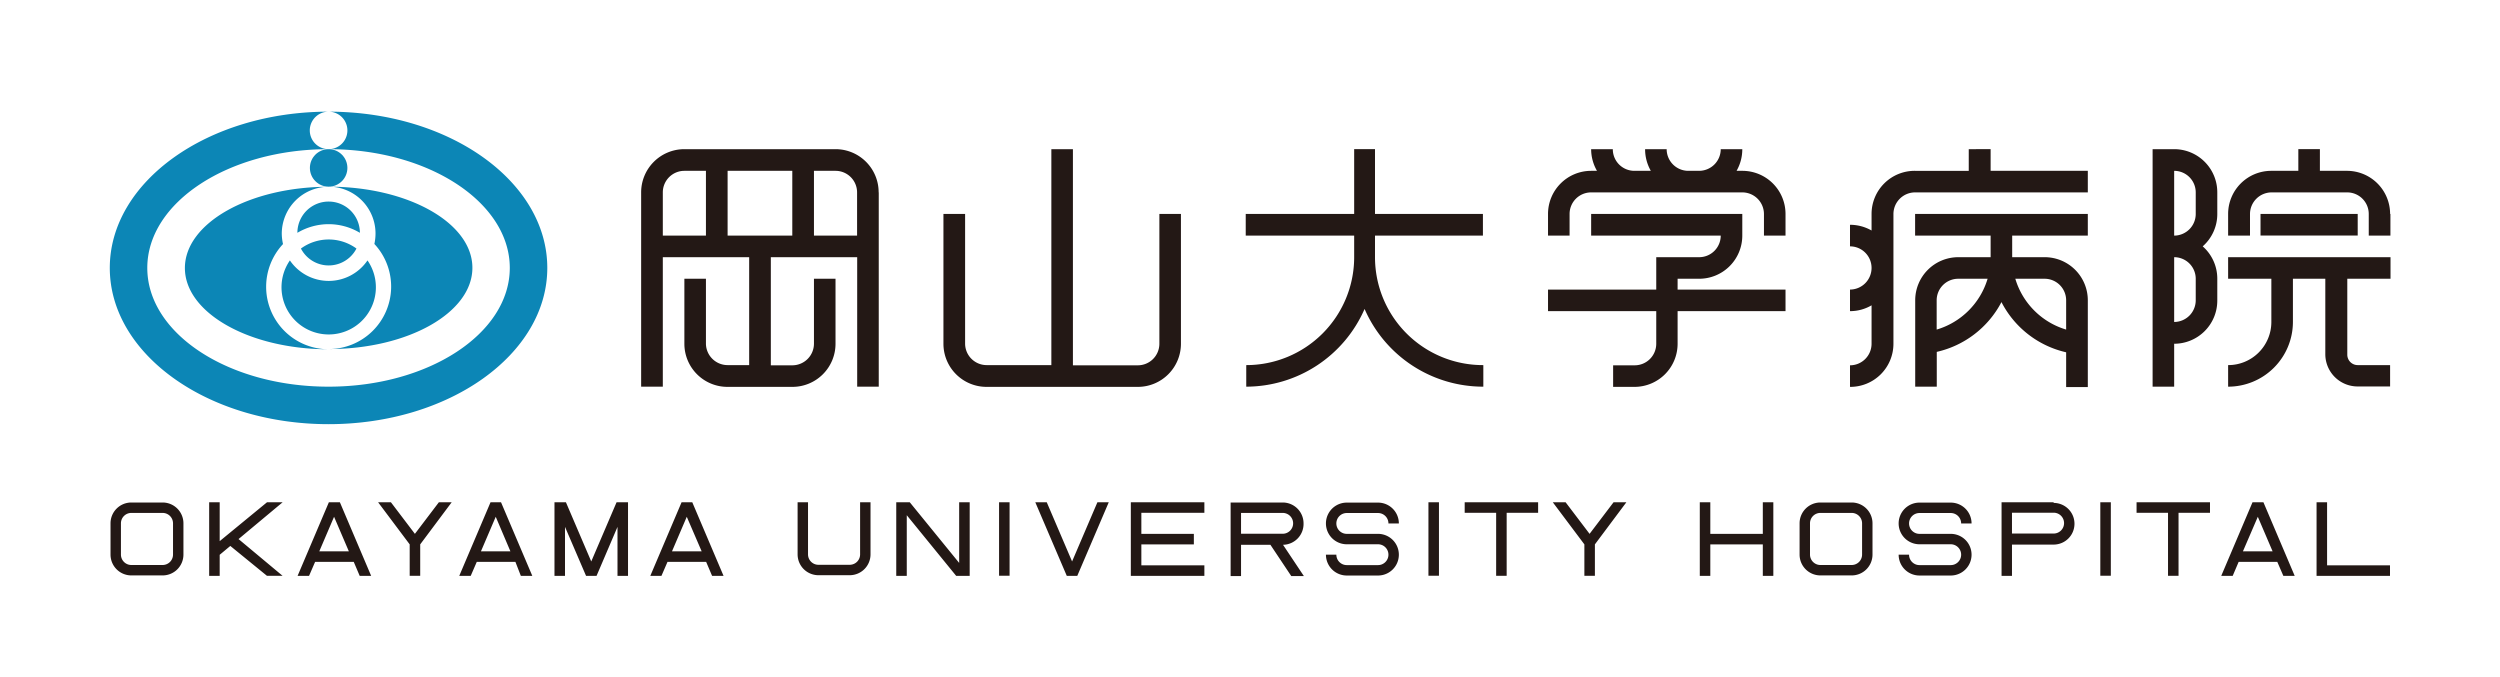 <svg xmlns="http://www.w3.org/2000/svg" viewBox="0 0 240 65" width="240" height="65"><defs><style>.cls-1{fill:#fff}.cls-2{fill:#0c86b6}.cls-3{fill:#231815}</style></defs><g id="レイヤー_2" data-name="レイヤー 2"><g id="レイヤー_4" data-name="レイヤー 4"><path d="M0 0h240v65H0z" class="cls-1"/><path d="M31.55 10.72a1.8 1.8 0 0 1 0 3.6c9.6 0 17.39 5.11 17.39 11.4s-7.79 11.4-17.4 11.4-17.4-5.1-17.4-11.4 7.8-11.4 17.4-11.4a1.8 1.8 0 0 1 0-3.6c-11.59 0-21 6.72-21 15s9.41 15 21 15 21-6.71 21-15-9.39-15-20.99-15z" class="cls-2"/><circle cx="31.55" cy="16.12" r="1.8" class="cls-2"/><path d="M31.55 21.52a5.88 5.88 0 0 1 3 .83 3 3 0 0 0-6 0 5.87 5.87 0 0 1 3-.83z" class="cls-2"/><path d="M25.55 27.52a6 6 0 0 1 1.62-4.09 4.73 4.73 0 0 1-.12-1 4.51 4.51 0 0 1 4.5-4.5c-7.62 0-13.8 3.5-13.8 7.8s6.18 7.8 13.8 7.8a6 6 0 0 1-6-6.01z" class="cls-2"/><path d="M28.89 23.86a3 3 0 0 0 5.33 0 4.52 4.52 0 0 0-5.33 0z" class="cls-2"/><path d="M35.28 25a4.51 4.51 0 0 1-7.45 0 4.53 4.53 0 1 0 7.45 0z" class="cls-2"/><path d="M31.55 17.92a4.5 4.5 0 0 1 4.5 4.5 4.74 4.74 0 0 1-.11 1 6 6 0 0 1-4.39 10.09c7.63 0 13.8-3.49 13.8-7.8s-6.17-7.79-13.8-7.79z" class="cls-2"/><path d="M84.35 18.47a4.14 4.14 0 0 0-4.14-4.15H65.7a4.15 4.15 0 0 0-4.15 4.15v18.65h2.08V24.69h8.29v10.36h-2.07A2.08 2.08 0 0 1 67.77 33v-6.24H65.7V33a4.14 4.14 0 0 0 4.15 4.14h6.21A4.14 4.14 0 0 0 80.21 33v-6.24h-2.07V33a2.08 2.08 0 0 1-2.08 2.07H74V24.69h8.29v12.43h2.07V18.47zm-20.72 0a2.07 2.07 0 0 1 2.07-2.07h2.07v6.22h-4.14zm6.22 4.15V16.4h6.21v6.22zm12.43 0h-4.14V16.4h2.07a2.07 2.07 0 0 1 2.07 2.07zM113.37 20.54h-2.07V33a2.07 2.07 0 0 1-2.07 2.07H103V14.32h-2.07v20.73h-6.21A2.07 2.07 0 0 1 92.65 33V20.54h-2.08V33a4.14 4.14 0 0 0 4.15 4.14h14.51a4.14 4.14 0 0 0 4.14-4.14zM191.1 16.4v-2.08H189v2.08h-5.18a4.14 4.14 0 0 0-4.15 4.14v1.59a4.16 4.16 0 0 0-2.07-.55v2.07a2.07 2.07 0 0 1 2.07 2.07 2.08 2.08 0 0 1-2.07 2.08v2.07a4.06 4.06 0 0 0 2.07-.56V33a2.07 2.07 0 0 1-2.07 2.07v2.07a4.14 4.14 0 0 0 4.17-4.14V20.54a2.08 2.08 0 0 1 2.08-2.07h16.58V16.4z" class="cls-3"/><path d="M183.85 20.54v2.08h7.25v2.07H188a4.14 4.14 0 0 0-4.14 4.14v8.29h2.07v-3.34a9.34 9.34 0 0 0 6.21-4.78 9.3 9.3 0 0 0 6.21 4.82v3.34h2.08v-8.33a4.14 4.14 0 0 0-4.15-4.14h-3.11v-2.07h7.26v-2.08zm2.07 11.1v-2.81a2.07 2.07 0 0 1 2.08-2.07h2.81a7.26 7.26 0 0 1-4.89 4.88zm10.36-4.88a2.07 2.07 0 0 1 2.07 2.07v2.81a7.26 7.26 0 0 1-4.88-4.88zM217.01 20.54h9.33v2.07h-9.33zM226.34 35.05a1 1 0 0 1-1-1v-7.29h4.15v-2.07H213.9v2.07h4.15v4.15a4.14 4.14 0 0 1-4.15 4.14v2.07a6.22 6.22 0 0 0 6.22-6.21v-4.15h3.11V34a3.1 3.1 0 0 0 3.11 3.1h3.11v-2.05z" class="cls-3"/><path d="M229.45 20.54a4.14 4.14 0 0 0-4.15-4.14h-2.59v-2.08h-2.07v2.08h-2.59a4.14 4.14 0 0 0-4.15 4.14v2.08h2.1v-2.08a2.08 2.08 0 0 1 2.08-2.07h7.25a2.07 2.07 0 0 1 2.07 2.07v2.08h2.08v-2.08zM212.86 20.54v-2.07a4.14 4.14 0 0 0-4.14-4.15h-2.07v22.8h2.07V33a4.14 4.14 0 0 0 4.14-4.15v-2.09a4.13 4.13 0 0 0-1.4-3.11 4.13 4.13 0 0 0 1.4-3.11zm-2.07 6.22v2.07a2.08 2.08 0 0 1-2.07 2.08v-6.22a2.07 2.07 0 0 1 2.07 2.07zm-2.07-4.14V16.4a2.07 2.07 0 0 1 2.07 2.07v2.07a2.08 2.08 0 0 1-2.07 2.08zM132 22.62h10.36v-2.08H132v-6.22h-2v6.22h-10.41v2.08H130v2.07a10.36 10.36 0 0 1-10.36 10.36v2.07A12.42 12.42 0 0 0 131 29.66a12.42 12.42 0 0 0 11.4 7.46v-2.07A10.36 10.36 0 0 1 132 24.69zM161.05 26.76h2.07a4.14 4.14 0 0 0 4.14-4.14v-2.08h-14.51v2.08h12.44a2.07 2.07 0 0 1-2.07 2.07H159v3.11h-10.39v2.07H159V33a2.07 2.07 0 0 1-2.07 2.07h-2.07v2.07h2.07a4.14 4.14 0 0 0 4.12-4.14v-3.13h10.36V27.8h-10.36z" class="cls-3"/><path d="M171.41 20.54a4.14 4.14 0 0 0-4.15-4.14h-.55a4.16 4.16 0 0 0 .55-2.08h-2.07a2.08 2.08 0 0 1-2.07 2.08h-1a2.08 2.08 0 0 1-2.12-2.08h-2.07a4.16 4.16 0 0 0 .55 2.08h-1.58a2.07 2.07 0 0 1-2.07-2.08h-2.08a4.17 4.17 0 0 0 .56 2.08h-.56a4.14 4.14 0 0 0-4.14 4.14v2.08h2.07v-2.08a2.07 2.07 0 0 1 2.07-2.07h14.51a2.08 2.08 0 0 1 2.08 2.07v2.08h2.07v-2.08zM92.08 54.04l-4.74-5.82h-1.3v7.06h1.01v-5.82l4.74 5.82h1.3v-7.06h-1.01v5.82zM83.57 48.22h-1v5a1 1 0 0 1-1 1h-3a1 1 0 0 1-1-1v-5h-1v5a2 2 0 0 0 2 2h3a2 2 0 0 0 2-2zM95.91 48.22h1.01v7.05h-1.01zM108.56 48.22v7.06h7.06v-1.01h-6.05v-2.01h5.04v-1.01h-5.04v-2.02h6.05v-1.01h-7.06zM105.35 48.22l-2.43 5.68-2.43-5.68h-1.1l3.02 7.06h1.01l3.02-7.06h-1.09zM125.14 50.24a2 2 0 0 0-2-2h-5v7.06h1v-3h2.82l2 3h1.21l-2-3a2 2 0 0 0 1.97-2.06zm-6-1h4a1 1 0 0 1 0 2h-4zM132.29 51.25h-3a1 1 0 1 1 0-2h3a1 1 0 0 1 1 1h1a2 2 0 0 0-2-2h-3a2 2 0 0 0 0 4h3a1 1 0 1 1 0 2h-3a1 1 0 0 1-1-1h-1a2 2 0 0 0 2 2h3a2 2 0 1 0 0-4zM137.13 48.22h1.01v7.05h-1.01zM140.61 48.22v1.01h3.02v6.05h1.01v-6.05h3.02v-1.01h-7.05zM152.6 51.25l-2.3-3.03h-1.23l3.03 4.04v3.02h1.01v-3.02l3.02-4.04h-1.23l-2.3 3.03zM169.23 51.25h-5.04v-3.03h-1.01v7.06h1.01v-3.02h5.04v3.02h1.01v-7.06h-1.01v3.03zM197.15 48.22h-5v7.06h1v-3h4a2 2 0 0 0 0-4zm0 3h-4v-2h4a1 1 0 0 1 0 2zM179.76 50.24a2 2 0 0 0-2-2h-3a2 2 0 0 0-2 2v3a2 2 0 0 0 2 2h3a2 2 0 0 0 2-2v-3zm-1 3a1 1 0 0 1-1 1h-3a1 1 0 0 1-1-1v-3a1 1 0 0 1 1-1h3a1 1 0 0 1 1 1v3zM187.27 51.25h-3a1 1 0 1 1 0-2h3a1 1 0 0 1 1 1h1a2 2 0 0 0-2-2h-3a2 2 0 0 0 0 4h3a1 1 0 1 1 0 2h-3a1 1 0 0 1-1-1h-1a2 2 0 0 0 2 2h3a2 2 0 0 0 0-4zM201.63 48.22h1.01v7.05h-1.01zM216.24 48.22l-3 7.06h1.1l.57-1.34h3.71l.58 1.34h1.09l-3-7.06zm-.92 4.71l1.43-3.32 1.42 3.32zM223.4 54.27v-6.05h-1.01v7.06h7.05v-1.01h-6.04zM205.11 48.22v1.01h3.02v6.05h1.01v-6.05h3.02v-1.01h-7.05zM65.43 48.22l-3 7.06h1.07l.58-1.34h3.71l.57 1.34h1.1l-3-7.06zm-.92 4.71l1.42-3.32 1.43 3.32zM47.09 48.22l-3 7.06h1.1l.58-1.34h3.71l.52 1.34h1.1l-3-7.06zm-.92 4.71l1.42-3.32L49 52.93zM31.57 48.22l-3 7.06h1.1l.58-1.34h3.71l.57 1.34h1.1l-3-7.06zm-.92 4.71l1.42-3.32 1.42 3.32zM17.61 50.24a2 2 0 0 0-2-2h-3a2 2 0 0 0-2 2v3a2 2 0 0 0 2 2h3a2 2 0 0 0 2-2v-3zm-1 3a1 1 0 0 1-1 1h-3a1 1 0 0 1-1-1v-3a1 1 0 0 1 1-1h3a1 1 0 0 1 1 1v3zM25.63 48.22l-4.54 3.73v-3.73h-1.01v7.06h1.01v-2.02l1.02-.85 3.52 2.87h1.5l-4.23-3.53 4.23-3.53h-1.5zM39.83 51.25l-2.3-3.03H36.3l3.03 4.04v3.02h1.01v-3.02l3.02-4.04h-1.23l-2.3 3.03zM59.19 48.22l-2.43 5.68-2.43-5.68h-1.1v7.06h1.01v-4.7l2.02 4.7h1.01l2.01-4.7v4.7h1.01v-7.06h-1.1z" class="cls-3"/></g></g></svg>